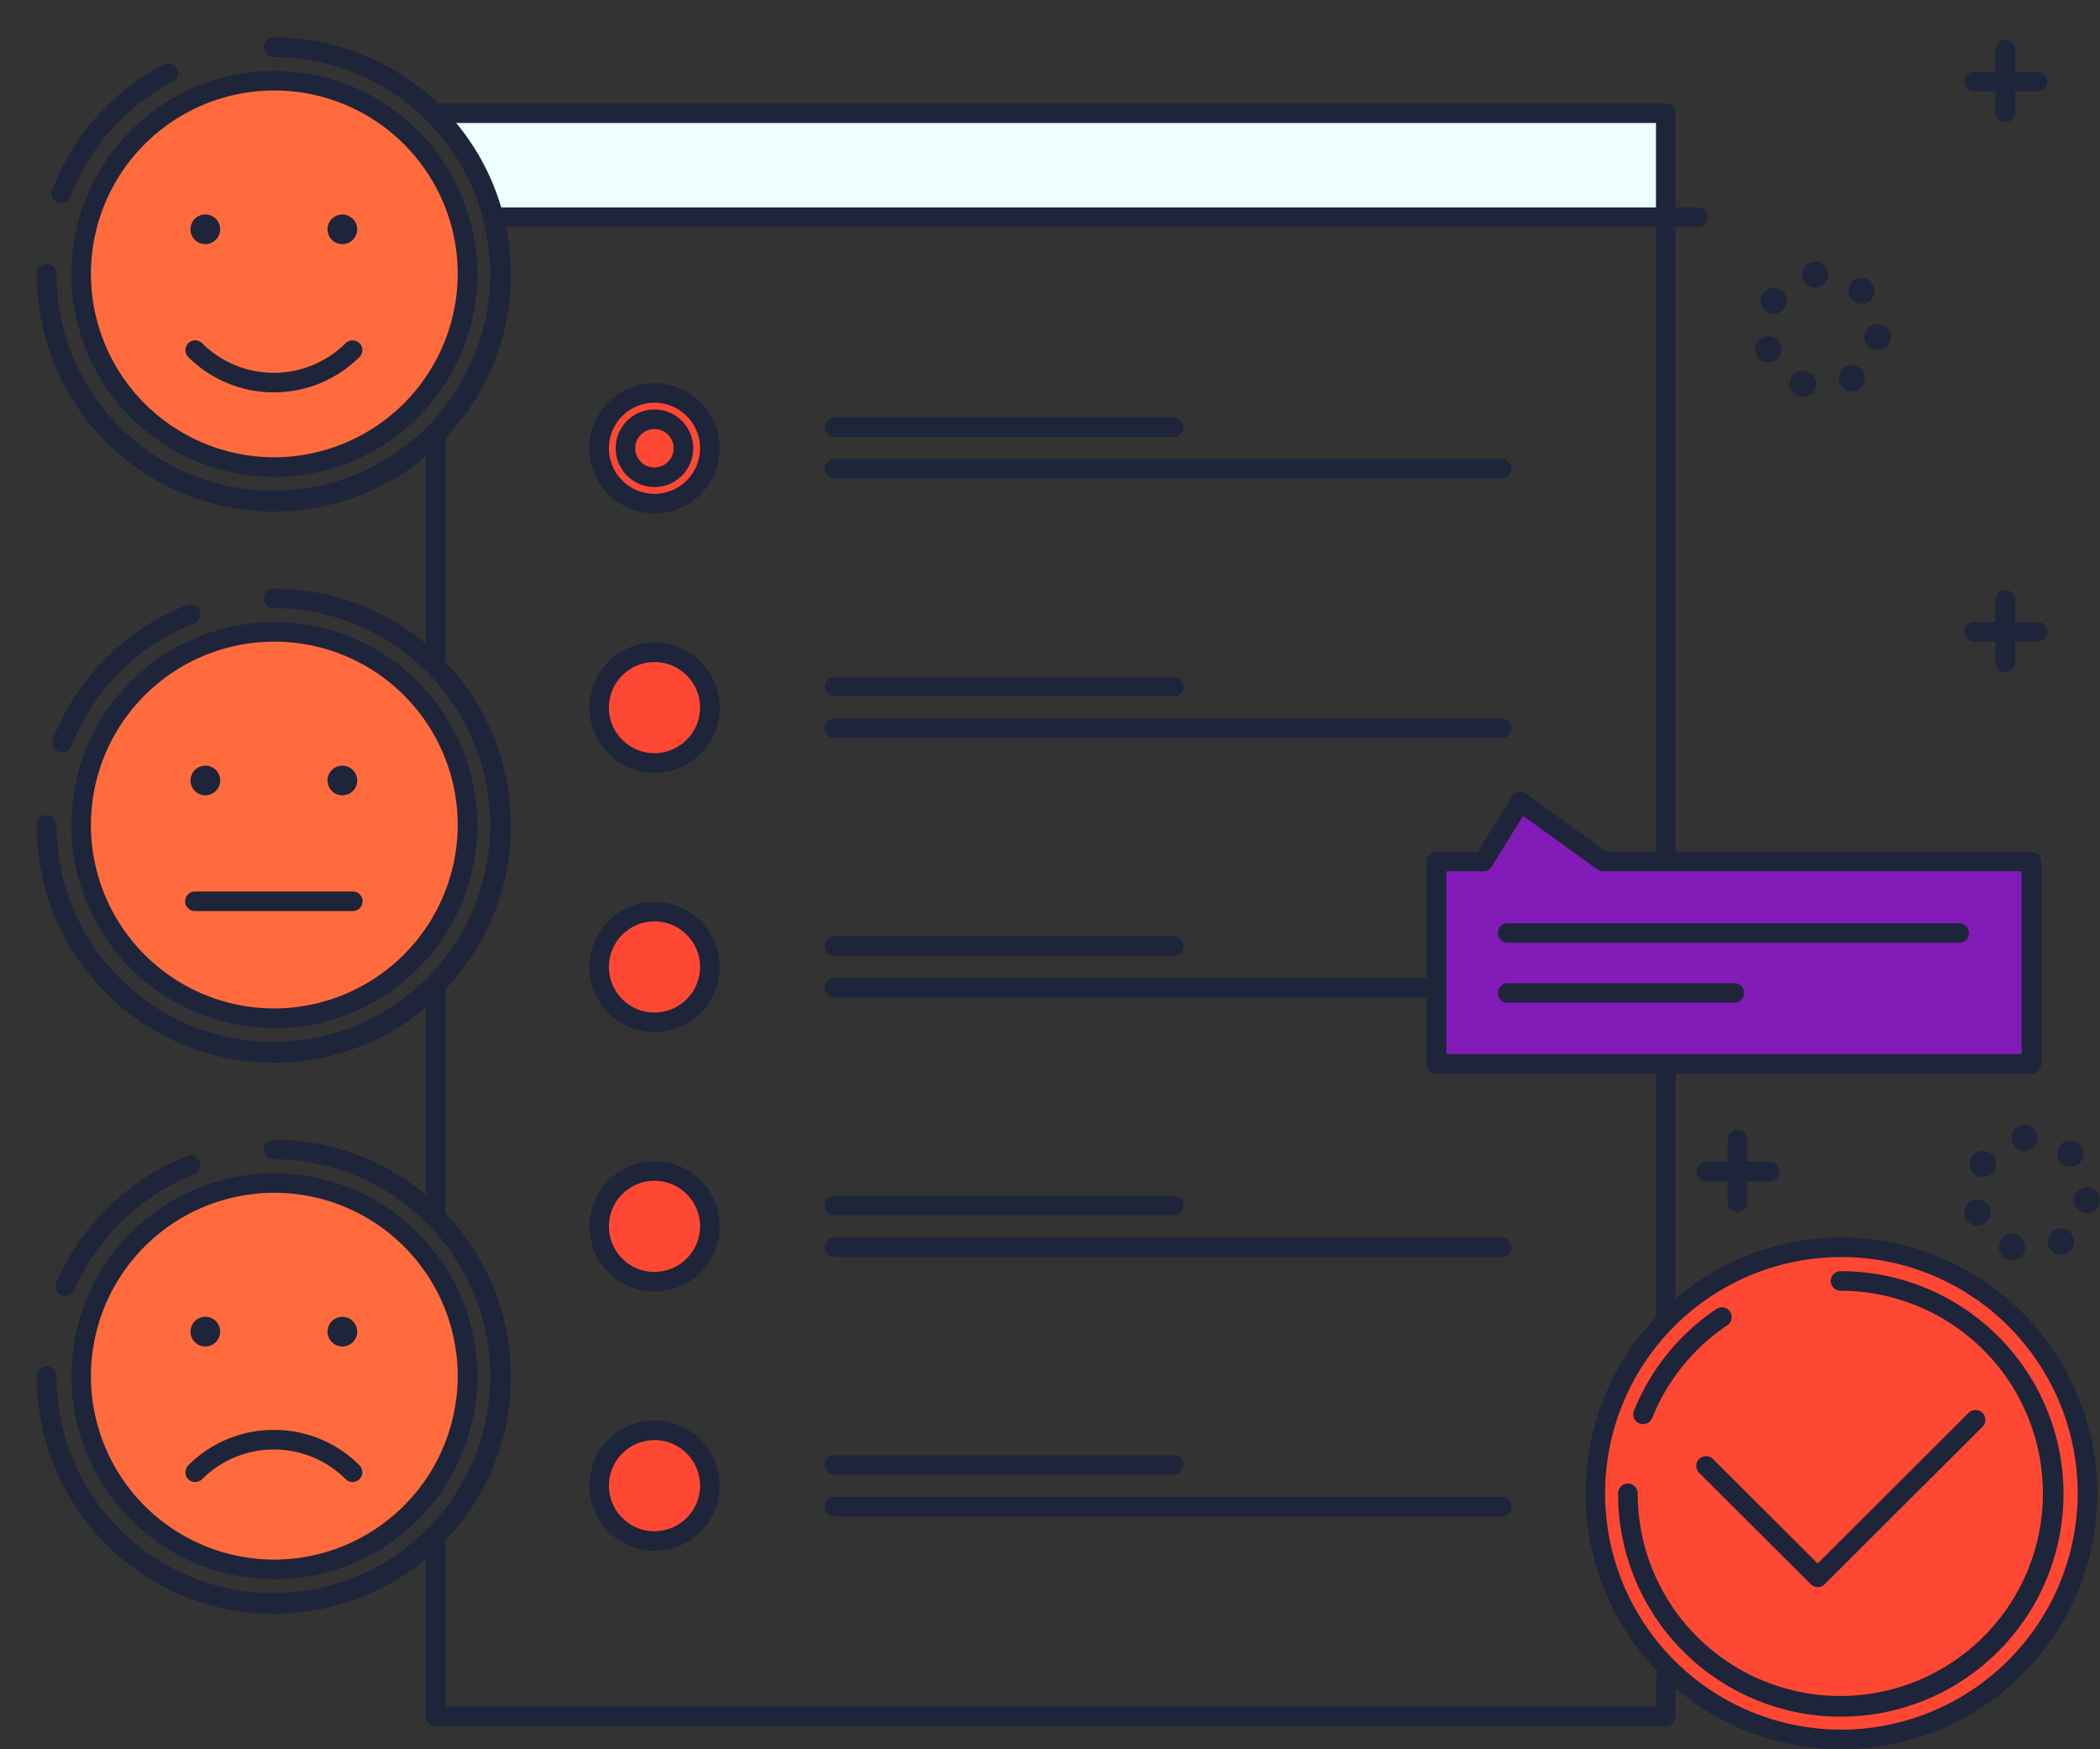 <svg xmlns="http://www.w3.org/2000/svg" width="274.819" height="228.897" viewBox="0 0 274.819 228.897">
  <rect x="0" y="0" width="274.819" height="228.897" fill="#333333" stroke="none"/>
  <g id="Vector_Smart_Object" data-name="Vector Smart Object" transform="translate(-66.871 -234.844)">
    <g id="Group_1337" data-name="Group 1337">
      <g id="Group_1336" data-name="Group 1336">
        <ellipse id="Ellipse_25" data-name="Ellipse 25" cx="25.343" cy="25.279" rx="25.343" ry="25.279" transform="translate(66.871 342.807) rotate(-45)" fill="#ff6b3d"/>
      </g>
    </g>
    <g id="Group_1339" data-name="Group 1339">
      <g id="Group_1338" data-name="Group 1338">
        <ellipse id="Ellipse_26" data-name="Ellipse 26" cx="25.343" cy="25.279" rx="25.343" ry="25.279" transform="translate(66.871 414.931) rotate(-45)" fill="#ff6b3d"/>
      </g>
    </g>
    <g id="Group_1341" data-name="Group 1341">
      <g id="Group_1340" data-name="Group 1340">
        <path id="Path_806" data-name="Path 806" d="M265.824,339.756l-4.838,7.825h-6.115v26.478h77.843V347.582H276.676Z" fill="#821bb8"/>
      </g>
    </g>
    <g id="Group_1343" data-name="Group 1343">
      <g id="Group_1342" data-name="Group 1342">
        <ellipse id="Ellipse_27" data-name="Ellipse 27" cx="7.26" cy="7.243" rx="7.26" ry="7.243" transform="matrix(0.985, -0.173, 0.174, 0.985, 144.098, 287.625)" fill="#ff4834"/>
      </g>
    </g>
    <g id="Group_1345" data-name="Group 1345">
      <g id="Group_1344" data-name="Group 1344">
        <ellipse id="Ellipse_28" data-name="Ellipse 28" cx="7.26" cy="7.244" rx="7.26" ry="7.244" transform="matrix(0.963, -0.268, 0.269, 0.963, 143.561, 322.411)" fill="#ff4834"/>
      </g>
    </g>
    <g id="Group_1347" data-name="Group 1347">
      <g id="Group_1346" data-name="Group 1346">
        <ellipse id="Ellipse_29" data-name="Ellipse 29" cx="7.261" cy="7.243" rx="7.261" ry="7.243" transform="translate(142.664 358.46) rotate(-28.44)" fill="#ff4834"/>
      </g>
    </g>
    <g id="Group_1349" data-name="Group 1349">
      <g id="Group_1348" data-name="Group 1348">
        <ellipse id="Ellipse_30" data-name="Ellipse 30" cx="7.26" cy="7.244" rx="7.26" ry="7.244" transform="matrix(0.959, -0.284, 0.286, 0.958, 143.478, 390.439)" fill="#ff4834"/>
      </g>
    </g>
    <g id="Group_1351" data-name="Group 1351">
      <g id="Group_1350" data-name="Group 1350">
        <ellipse id="Ellipse_31" data-name="Ellipse 31" cx="7.26" cy="7.244" rx="7.26" ry="7.244" transform="matrix(0.973, -0.229, 0.23, 0.973, 143.772, 423.871)" fill="#ff4834"/>
      </g>
    </g>
    <g id="Group_1353" data-name="Group 1353">
      <g id="Group_1352" data-name="Group 1352">
        <ellipse id="Ellipse_32" data-name="Ellipse 32" cx="32.281" cy="32.2" rx="32.281" ry="32.2" transform="translate(275.487 398.061)" fill="#ff4834"/>
      </g>
    </g>
    <g id="Group_1355" data-name="Group 1355">
      <g id="Group_1354" data-name="Group 1354">
        <ellipse id="Ellipse_33" data-name="Ellipse 33" cx="25.343" cy="25.279" rx="25.343" ry="25.279" transform="translate(66.871 270.684) rotate(-45)" fill="#ff6b3d"/>
      </g>
    </g>
    <g id="Group_1357" data-name="Group 1357">
      <g id="Group_1356" data-name="Group 1356">
        <path id="Path_807" data-name="Path 807" d="M132.4,263.276H284.866V249.655H123.881A56.358,56.358,0,0,1,132.4,263.276Z" fill="#eff"/>
      </g>
    </g>
    <g id="Group_1359" data-name="Group 1359">
      <g id="Group_1358" data-name="Group 1358">
        <path id="Path_808" data-name="Path 808" d="M297.717,278.958a1.706,1.706,0,0,0,.566,3.317,1.735,1.735,0,0,0,.566-.1,1.707,1.707,0,1,0-1.132-3.221Z" fill="#1e243a"/>
        <path id="Path_809" data-name="Path 809" d="M309.27,274.1l.005.005.007.007,0,0A1.708,1.708,0,0,0,311.7,271.7l-.009-.009a.072.072,0,0,0-.012-.01,1.708,1.708,0,0,0-2.417,2.414Z" fill="#1e243a"/>
        <path id="Path_810" data-name="Path 810" d="M299.9,272.761a1.706,1.706,0,1,0,.54,2.351A1.715,1.715,0,0,0,299.9,272.761Z" fill="#1e243a"/>
        <path id="Path_811" data-name="Path 811" d="M312.8,277.246a1.707,1.707,0,1,0-.38,3.392,1.822,1.822,0,0,0,.192.01,1.706,1.706,0,0,0,.188-3.4Z" fill="#1e243a"/>
        <path id="Path_812" data-name="Path 812" d="M303.389,283.475a1.707,1.707,0,1,0-1.124,3.223,1.693,1.693,0,0,0,.561.1,1.706,1.706,0,0,0,.563-3.318Z" fill="#1e243a"/>
        <path id="Path_813" data-name="Path 813" d="M308.29,282.921a1.708,1.708,0,1,0,2.36.532A1.7,1.7,0,0,0,308.29,282.921Z" fill="#1e243a"/>
        <path id="Path_814" data-name="Path 814" d="M304.221,269.094a1.706,1.706,0,0,0,.193,3.4,1.511,1.511,0,0,0,.2-.012,1.706,1.706,0,1,0-.39-3.39Z" fill="#1e243a"/>
      </g>
    </g>
    <g id="Group_1361" data-name="Group 1361">
      <g id="Group_1360" data-name="Group 1360">
        <path id="Path_815" data-name="Path 815" d="M325.085,391.9a1.706,1.706,0,0,0,.566,3.317,1.73,1.73,0,0,0,.566-.1,1.707,1.707,0,1,0-1.132-3.221Z" fill="#1e243a"/>
        <path id="Path_816" data-name="Path 816" d="M330.757,396.422a1.707,1.707,0,1,0-1.124,3.223,1.693,1.693,0,0,0,.561.1,1.706,1.706,0,0,0,.563-3.318Z" fill="#1e243a"/>
        <path id="Path_817" data-name="Path 817" d="M336.649,387.056a1.709,1.709,0,0,0,2.42-2.412s-.005-.005-.007-.007a.078.078,0,0,1-.012-.012,1.709,1.709,0,1,0-2.413,2.419Z" fill="#1e243a"/>
        <path id="Path_818" data-name="Path 818" d="M327.266,385.708a1.706,1.706,0,1,0,.54,2.351A1.715,1.715,0,0,0,327.266,385.708Z" fill="#1e243a"/>
        <path id="Path_819" data-name="Path 819" d="M340.169,390.193a1.706,1.706,0,1,0-.38,3.392,1.823,1.823,0,0,0,.192.01,1.706,1.706,0,0,0,.188-3.4Z" fill="#1e243a"/>
        <path id="Path_820" data-name="Path 820" d="M331.588,382.041a1.706,1.706,0,0,0,.193,3.4,1.511,1.511,0,0,0,.2-.012,1.706,1.706,0,1,0-.39-3.39Z" fill="#1e243a"/>
        <path id="Path_821" data-name="Path 821" d="M335.657,395.868a1.708,1.708,0,1,0,2.36.532A1.7,1.7,0,0,0,335.657,395.868Z" fill="#1e243a"/>
      </g>
    </g>
    <g id="Group_1364" data-name="Group 1364">
      <g id="Group_1363" data-name="Group 1363">
        <g id="Group_1362" data-name="Group 1362">
          <path id="Path_822" data-name="Path 822" d="M329.3,240.063a1.281,1.281,0,0,0-1.283,1.28v8.189a1.283,1.283,0,0,0,2.566,0v-8.189A1.281,1.281,0,0,0,329.3,240.063Z" fill="#1e243a"/>
        </g>
      </g>
    </g>
    <g id="Group_1367" data-name="Group 1367">
      <g id="Group_1366" data-name="Group 1366">
        <g id="Group_1365" data-name="Group 1365">
          <path id="Path_823" data-name="Path 823" d="M333.487,244.243h-8.21a1.28,1.28,0,1,0,0,2.559h8.21a1.28,1.28,0,1,0,0-2.559Z" fill="#1e243a"/>
        </g>
      </g>
    </g>
    <g id="Group_1370" data-name="Group 1370">
      <g id="Group_1369" data-name="Group 1369">
        <g id="Group_1368" data-name="Group 1368">
          <path id="Path_824" data-name="Path 824" d="M329.3,312.062a1.281,1.281,0,0,0-1.283,1.28v8.189a1.283,1.283,0,0,0,2.566,0v-8.189A1.281,1.281,0,0,0,329.3,312.062Z" fill="#1e243a"/>
        </g>
      </g>
    </g>
    <g id="Group_1373" data-name="Group 1373">
      <g id="Group_1372" data-name="Group 1372">
        <g id="Group_1371" data-name="Group 1371">
          <path id="Path_825" data-name="Path 825" d="M333.487,316.242h-8.21a1.28,1.28,0,1,0,0,2.559h8.21a1.28,1.28,0,1,0,0-2.559Z" fill="#1e243a"/>
        </g>
      </g>
    </g>
    <g id="Group_1376" data-name="Group 1376">
      <g id="Group_1375" data-name="Group 1375">
        <g id="Group_1374" data-name="Group 1374">
          <path id="Path_826" data-name="Path 826" d="M294.232,382.7a1.281,1.281,0,0,0-1.283,1.28v8.19a1.283,1.283,0,0,0,2.566,0v-8.19A1.281,1.281,0,0,0,294.232,382.7Z" fill="#1e243a"/>
        </g>
      </g>
    </g>
    <g id="Group_1379" data-name="Group 1379">
      <g id="Group_1378" data-name="Group 1378">
        <g id="Group_1377" data-name="Group 1377">
          <path id="Path_827" data-name="Path 827" d="M298.423,386.876h-8.21a1.28,1.28,0,1,0,0,2.559h8.21a1.28,1.28,0,1,0,0-2.559Z" fill="#1e243a"/>
        </g>
      </g>
    </g>
    <g id="Group_1381" data-name="Group 1381">
      <g id="Group_1380" data-name="Group 1380">
        <path id="Path_828" data-name="Path 828" d="M284.866,248.375H123.881a1.28,1.28,0,1,0,0,2.559h159.7V346.3a1.283,1.283,0,0,0,2.566,0V249.655A1.281,1.281,0,0,0,284.866,248.375Z" fill="#1e243a"/>
      </g>
    </g>
    <g id="Group_1383" data-name="Group 1383">
      <g id="Group_1382" data-name="Group 1382">
        <path id="Path_829" data-name="Path 829" d="M123.881,291.2a1.281,1.281,0,0,0-1.283,1.28V320.71a1.283,1.283,0,0,0,2.566,0V292.479A1.281,1.281,0,0,0,123.881,291.2Z" fill="#1e243a"/>
      </g>
    </g>
    <g id="Group_1385" data-name="Group 1385">
      <g id="Group_1384" data-name="Group 1384">
        <path id="Path_830" data-name="Path 830" d="M123.881,363.171a1.281,1.281,0,0,0-1.283,1.28v28.663a1.283,1.283,0,0,0,2.566,0V364.45A1.281,1.281,0,0,0,123.881,363.171Z" fill="#1e243a"/>
      </g>
    </g>
    <g id="Group_1387" data-name="Group 1387">
      <g id="Group_1386" data-name="Group 1386">
        <path id="Path_831" data-name="Path 831" d="M284.866,453.1a1.281,1.281,0,0,0-1.283,1.28v3.807H125.164V436.98a1.283,1.283,0,0,0-2.566,0v22.488a1.281,1.281,0,0,0,1.283,1.28H284.866a1.281,1.281,0,0,0,1.283-1.28v-5.087A1.281,1.281,0,0,0,284.866,453.1Z" fill="#1e243a"/>
      </g>
    </g>
    <g id="Group_1389" data-name="Group 1389">
      <g id="Group_1388" data-name="Group 1388">
        <path id="Path_832" data-name="Path 832" d="M284.866,373.771a1.281,1.281,0,0,0-1.283,1.28v32.074a1.283,1.283,0,0,0,2.566,0V375.05A1.281,1.281,0,0,0,284.866,373.771Z" fill="#1e243a"/>
      </g>
    </g>
    <g id="Group_1391" data-name="Group 1391">
      <g id="Group_1390" data-name="Group 1390">
        <path id="Path_833" data-name="Path 833" d="M289.015,261.987H132.338a1.28,1.28,0,1,0,0,2.559H289.015a1.28,1.28,0,1,0,0-2.559Z" fill="#1e243a"/>
      </g>
    </g>
    <g id="Group_1394" data-name="Group 1394">
      <g id="Group_1393" data-name="Group 1393">
        <g id="Group_1392" data-name="Group 1392">
          <path id="Path_834" data-name="Path 834" d="M152.507,284.98a8.522,8.522,0,1,0,8.544,8.523A8.543,8.543,0,0,0,152.507,284.98Zm0,14.486a5.963,5.963,0,1,1,5.978-5.963A5.977,5.977,0,0,1,152.507,299.466Z" fill="#1e243a"/>
        </g>
      </g>
    </g>
    <g id="Group_1397" data-name="Group 1397">
      <g id="Group_1396" data-name="Group 1396">
        <g id="Group_1395" data-name="Group 1395">
          <path id="Path_835" data-name="Path 835" d="M152.507,288.43a5.073,5.073,0,1,0,5.086,5.073A5.085,5.085,0,0,0,152.507,288.43Zm0,7.587a2.514,2.514,0,1,1,2.52-2.514A2.52,2.52,0,0,1,152.507,296.017Z" fill="#1e243a"/>
        </g>
      </g>
    </g>
    <g id="Group_1400" data-name="Group 1400">
      <g id="Group_1399" data-name="Group 1399">
        <g id="Group_1398" data-name="Group 1398">
          <path id="Path_836" data-name="Path 836" d="M152.507,318.919a8.522,8.522,0,1,0,8.544,8.523A8.543,8.543,0,0,0,152.507,318.919Zm0,14.486a5.963,5.963,0,1,1,5.978-5.963A5.977,5.977,0,0,1,152.507,333.4Z" fill="#1e243a"/>
        </g>
      </g>
    </g>
    <g id="Group_1403" data-name="Group 1403">
      <g id="Group_1402" data-name="Group 1402">
        <g id="Group_1401" data-name="Group 1401">
          <path id="Path_837" data-name="Path 837" d="M152.507,352.857a8.522,8.522,0,1,0,8.544,8.522A8.543,8.543,0,0,0,152.507,352.857Zm0,14.485a5.963,5.963,0,1,1,5.978-5.963A5.977,5.977,0,0,1,152.507,367.342Z" fill="#1e243a"/>
        </g>
      </g>
    </g>
    <g id="Group_1406" data-name="Group 1406">
      <g id="Group_1405" data-name="Group 1405">
        <g id="Group_1404" data-name="Group 1404">
          <path id="Path_838" data-name="Path 838" d="M152.507,386.8a8.522,8.522,0,1,0,8.544,8.522A8.543,8.543,0,0,0,152.507,386.8Zm0,14.486a5.963,5.963,0,1,1,5.978-5.963A5.977,5.977,0,0,1,152.507,401.281Z" fill="#1e243a"/>
        </g>
      </g>
    </g>
    <g id="Group_1409" data-name="Group 1409">
      <g id="Group_1408" data-name="Group 1408">
        <g id="Group_1407" data-name="Group 1407">
          <path id="Path_839" data-name="Path 839" d="M152.507,420.733a8.522,8.522,0,1,0,8.544,8.522A8.543,8.543,0,0,0,152.507,420.733Zm0,14.486a5.963,5.963,0,1,1,5.978-5.963A5.978,5.978,0,0,1,152.507,435.219Z" fill="#1e243a"/>
        </g>
      </g>
    </g>
    <g id="Group_1416" data-name="Group 1416">
      <g id="Group_1412" data-name="Group 1412">
        <g id="Group_1411" data-name="Group 1411">
          <g id="Group_1410" data-name="Group 1410">
            <path id="Path_840" data-name="Path 840" d="M220.426,289.456h-44.3a1.28,1.28,0,1,0,0,2.559h44.3a1.28,1.28,0,1,0,0-2.559Z" fill="#1e243a"/>
          </g>
        </g>
      </g>
      <g id="Group_1415" data-name="Group 1415">
        <g id="Group_1414" data-name="Group 1414">
          <g id="Group_1413" data-name="Group 1413">
            <path id="Path_841" data-name="Path 841" d="M263.359,294.915H176.126a1.28,1.28,0,1,0,0,2.559h87.233a1.28,1.28,0,1,0,0-2.559Z" fill="#1e243a"/>
          </g>
        </g>
      </g>
    </g>
    <g id="Group_1423" data-name="Group 1423">
      <g id="Group_1419" data-name="Group 1419">
        <g id="Group_1418" data-name="Group 1418">
          <g id="Group_1417" data-name="Group 1417">
            <path id="Path_842" data-name="Path 842" d="M220.426,323.408h-44.3a1.28,1.28,0,1,0,0,2.559h44.3a1.28,1.28,0,1,0,0-2.559Z" fill="#1e243a"/>
          </g>
        </g>
      </g>
      <g id="Group_1422" data-name="Group 1422">
        <g id="Group_1421" data-name="Group 1421">
          <g id="Group_1420" data-name="Group 1420">
            <path id="Path_843" data-name="Path 843" d="M263.359,328.867H176.126a1.28,1.28,0,1,0,0,2.559h87.233a1.28,1.28,0,1,0,0-2.559Z" fill="#1e243a"/>
          </g>
        </g>
      </g>
    </g>
    <g id="Group_1430" data-name="Group 1430">
      <g id="Group_1426" data-name="Group 1426">
        <g id="Group_1425" data-name="Group 1425">
          <g id="Group_1424" data-name="Group 1424">
            <path id="Path_844" data-name="Path 844" d="M220.426,357.36h-44.3a1.28,1.28,0,1,0,0,2.559h44.3a1.28,1.28,0,1,0,0-2.559Z" fill="#1e243a"/>
          </g>
        </g>
      </g>
      <g id="Group_1429" data-name="Group 1429">
        <g id="Group_1428" data-name="Group 1428">
          <g id="Group_1427" data-name="Group 1427">
            <path id="Path_845" data-name="Path 845" d="M253.609,362.82H176.126a1.28,1.28,0,1,0,0,2.559h77.483a1.28,1.28,0,1,0,0-2.559Z" fill="#1e243a"/>
          </g>
        </g>
      </g>
    </g>
    <g id="Group_1437" data-name="Group 1437">
      <g id="Group_1433" data-name="Group 1433">
        <g id="Group_1432" data-name="Group 1432">
          <g id="Group_1431" data-name="Group 1431">
            <path id="Path_846" data-name="Path 846" d="M220.426,391.312h-44.3a1.28,1.28,0,1,0,0,2.559h44.3a1.28,1.28,0,1,0,0-2.559Z" fill="#1e243a"/>
          </g>
        </g>
      </g>
      <g id="Group_1436" data-name="Group 1436">
        <g id="Group_1435" data-name="Group 1435">
          <g id="Group_1434" data-name="Group 1434">
            <path id="Path_847" data-name="Path 847" d="M263.359,396.772H176.126a1.28,1.28,0,1,0,0,2.559h87.233a1.28,1.28,0,1,0,0-2.559Z" fill="#1e243a"/>
          </g>
        </g>
      </g>
    </g>
    <g id="Group_1444" data-name="Group 1444">
      <g id="Group_1440" data-name="Group 1440">
        <g id="Group_1439" data-name="Group 1439">
          <g id="Group_1438" data-name="Group 1438">
            <path id="Path_848" data-name="Path 848" d="M220.426,425.265h-44.3a1.28,1.28,0,1,0,0,2.559h44.3a1.28,1.28,0,1,0,0-2.559Z" fill="#1e243a"/>
          </g>
        </g>
      </g>
      <g id="Group_1443" data-name="Group 1443">
        <g id="Group_1442" data-name="Group 1442">
          <g id="Group_1441" data-name="Group 1441">
            <path id="Path_849" data-name="Path 849" d="M263.359,430.724H176.126a1.28,1.28,0,1,0,0,2.559h87.233a1.28,1.28,0,1,0,0-2.559Z" fill="#1e243a"/>
          </g>
        </g>
      </g>
    </g>
    <g id="Group_1447" data-name="Group 1447">
      <g id="Group_1446" data-name="Group 1446">
        <g id="Group_1445" data-name="Group 1445">
          <path id="Path_850" data-name="Path 850" d="M102.711,244.126a26.559,26.559,0,1,0,26.626,26.558A26.622,26.622,0,0,0,102.711,244.126Zm0,50.558a24,24,0,1,1,24.06-24A24.057,24.057,0,0,1,102.711,294.683Z" fill="#1e243a"/>
        </g>
      </g>
    </g>
    <g id="Group_1450" data-name="Group 1450">
      <g id="Group_1449" data-name="Group 1449">
        <g id="Group_1448" data-name="Group 1448">
          <path id="Path_851" data-name="Path 851" d="M88.307,243.272a30.986,30.986,0,0,0-14.626,16.481,1.282,1.282,0,0,0,2.4.9A28.428,28.428,0,0,1,89.5,245.538a1.28,1.28,0,1,0-1.193-2.266Z" fill="#1e243a"/>
        </g>
      </g>
    </g>
    <g id="Group_1453" data-name="Group 1453">
      <g id="Group_1452" data-name="Group 1452">
        <g id="Group_1451" data-name="Group 1451">
          <path id="Path_852" data-name="Path 852" d="M102.711,239.741a1.28,1.28,0,1,0,0,2.559,28.384,28.384,0,1,1-28.456,28.384,1.283,1.283,0,0,0-2.566,0,31.021,31.021,0,1,0,31.021-30.943Z" fill="#1e243a"/>
        </g>
      </g>
    </g>
    <g id="Group_1464" data-name="Group 1464">
      <g id="Group_1460" data-name="Group 1460">
        <g id="Group_1456" data-name="Group 1456">
          <g id="Group_1455" data-name="Group 1455">
            <g id="Group_1454" data-name="Group 1454">
              <ellipse id="Ellipse_34" data-name="Ellipse 34" cx="1.944" cy="1.939" rx="1.944" ry="1.939" transform="translate(91.211 265.911) rotate(-67.664)" fill="#1e243a"/>
            </g>
          </g>
        </g>
        <g id="Group_1459" data-name="Group 1459">
          <g id="Group_1458" data-name="Group 1458">
            <g id="Group_1457" data-name="Group 1457">
              <ellipse id="Ellipse_35" data-name="Ellipse 35" cx="1.944" cy="1.939" rx="1.944" ry="1.939" transform="matrix(0.987, -0.159, 0.16, 0.987, 109.446, 263.249)" fill="#1e243a"/>
            </g>
          </g>
        </g>
      </g>
      <g id="Group_1463" data-name="Group 1463">
        <g id="Group_1462" data-name="Group 1462">
          <g id="Group_1461" data-name="Group 1461">
            <path id="Path_853" data-name="Path 853" d="M112.1,279.758a13.317,13.317,0,0,1-18.778,0,1.281,1.281,0,1,0-1.814,1.81,15.89,15.89,0,0,0,22.406,0,1.281,1.281,0,1,0-1.814-1.81Z" fill="#1e243a"/>
          </g>
        </g>
      </g>
    </g>
    <g id="Group_1479" data-name="Group 1479">
      <g id="Group_1467" data-name="Group 1467">
        <g id="Group_1466" data-name="Group 1466">
          <g id="Group_1465" data-name="Group 1465">
            <path id="Path_854" data-name="Path 854" d="M102.711,316.249a26.559,26.559,0,1,0,26.626,26.559A26.622,26.622,0,0,0,102.711,316.249Zm0,50.558a24,24,0,1,1,24.06-24A24.057,24.057,0,0,1,102.711,366.807Z" fill="#1e243a"/>
          </g>
        </g>
      </g>
      <g id="Group_1478" data-name="Group 1478">
        <g id="Group_1474" data-name="Group 1474">
          <g id="Group_1470" data-name="Group 1470">
            <g id="Group_1469" data-name="Group 1469">
              <g id="Group_1468" data-name="Group 1468">
                <ellipse id="Ellipse_36" data-name="Ellipse 36" cx="1.944" cy="1.939" rx="1.944" ry="1.939" transform="translate(91.008 336.752) rotate(-40.299)" fill="#1e243a"/>
              </g>
            </g>
          </g>
          <g id="Group_1473" data-name="Group 1473">
            <g id="Group_1472" data-name="Group 1472">
              <g id="Group_1471" data-name="Group 1471">
                <ellipse id="Ellipse_37" data-name="Ellipse 37" cx="1.944" cy="1.939" rx="1.944" ry="1.939" transform="matrix(0.969, -0.246, 0.248, 0.969, 109.311, 335.577)" fill="#1e243a"/>
              </g>
            </g>
          </g>
        </g>
        <g id="Group_1477" data-name="Group 1477">
          <g id="Group_1476" data-name="Group 1476">
            <g id="Group_1475" data-name="Group 1475">
              <path id="Path_855" data-name="Path 855" d="M113.007,351.506H92.415a1.28,1.28,0,1,0,0,2.559h20.592a1.28,1.28,0,1,0,0-2.559Z" fill="#1e243a"/>
            </g>
          </g>
        </g>
      </g>
    </g>
    <g id="Group_1482" data-name="Group 1482">
      <g id="Group_1481" data-name="Group 1481">
        <g id="Group_1480" data-name="Group 1480">
          <path id="Path_856" data-name="Path 856" d="M91.333,314.012a31.107,31.107,0,0,0-17.515,17.51,1.282,1.282,0,0,0,2.389.934,28.538,28.538,0,0,1,16.068-16.063,1.28,1.28,0,1,0-.941-2.381Z" fill="#1e243a"/>
        </g>
      </g>
    </g>
    <g id="Group_1485" data-name="Group 1485">
      <g id="Group_1484" data-name="Group 1484">
        <g id="Group_1483" data-name="Group 1483">
          <path id="Path_857" data-name="Path 857" d="M102.711,311.864a1.28,1.28,0,1,0,0,2.559,28.384,28.384,0,1,1-28.456,28.384,1.283,1.283,0,0,0-2.566,0,31.021,31.021,0,1,0,31.021-30.943Z" fill="#1e243a"/>
        </g>
      </g>
    </g>
    <g id="Group_1500" data-name="Group 1500">
      <g id="Group_1488" data-name="Group 1488">
        <g id="Group_1487" data-name="Group 1487">
          <g id="Group_1486" data-name="Group 1486">
            <path id="Path_858" data-name="Path 858" d="M102.711,388.372a26.559,26.559,0,1,0,26.626,26.558A26.622,26.622,0,0,0,102.711,388.372Zm0,50.558a24,24,0,1,1,24.06-24A24.057,24.057,0,0,1,102.711,438.93Z" fill="#1e243a"/>
          </g>
        </g>
      </g>
      <g id="Group_1499" data-name="Group 1499">
        <g id="Group_1495" data-name="Group 1495">
          <g id="Group_1491" data-name="Group 1491">
            <g id="Group_1490" data-name="Group 1490">
              <g id="Group_1489" data-name="Group 1489">
                <ellipse id="Ellipse_38" data-name="Ellipse 38" cx="1.944" cy="1.939" rx="1.944" ry="1.939" transform="translate(91.208 410.15) rotate(-67.5)" fill="#1e243a"/>
              </g>
            </g>
          </g>
          <g id="Group_1494" data-name="Group 1494">
            <g id="Group_1493" data-name="Group 1493">
              <g id="Group_1492" data-name="Group 1492">
                <ellipse id="Ellipse_39" data-name="Ellipse 39" cx="1.944" cy="1.939" rx="1.944" ry="1.939" transform="matrix(0.987, -0.16, 0.161, 0.987, 109.445, 407.497)" fill="#1e243a"/>
              </g>
            </g>
          </g>
        </g>
        <g id="Group_1498" data-name="Group 1498">
          <g id="Group_1497" data-name="Group 1497">
            <g id="Group_1496" data-name="Group 1496">
              <path id="Path_859" data-name="Path 859" d="M102.711,421.961a15.76,15.76,0,0,0-11.2,4.629,1.281,1.281,0,0,0,1.814,1.81,13.3,13.3,0,0,1,18.778,0,1.281,1.281,0,0,0,1.814-1.81A15.76,15.76,0,0,0,102.711,421.961Z" fill="#1e243a"/>
            </g>
          </g>
        </g>
      </g>
    </g>
    <g id="Group_1503" data-name="Group 1503">
      <g id="Group_1502" data-name="Group 1502">
        <g id="Group_1501" data-name="Group 1501">
          <path id="Path_860" data-name="Path 860" d="M91.333,386.135a31.236,31.236,0,0,0-17.1,16.5,1.282,1.282,0,0,0,2.354,1.018,28.654,28.654,0,0,1,15.684-15.135,1.28,1.28,0,1,0-.941-2.381Z" fill="#1e243a"/>
        </g>
      </g>
    </g>
    <g id="Group_1506" data-name="Group 1506">
      <g id="Group_1505" data-name="Group 1505">
        <g id="Group_1504" data-name="Group 1504">
          <path id="Path_861" data-name="Path 861" d="M102.711,383.987a1.28,1.28,0,1,0,0,2.559,28.384,28.384,0,1,1-28.456,28.384,1.283,1.283,0,0,0-2.566,0,31.021,31.021,0,1,0,31.021-30.943Z" fill="#1e243a"/>
        </g>
      </g>
    </g>
    <g id="Group_1509" data-name="Group 1509">
      <g id="Group_1508" data-name="Group 1508">
        <g id="Group_1507" data-name="Group 1507">
          <path id="Path_862" data-name="Path 862" d="M324.5,419.729l-19.757,19.707-13.7-13.67a1.281,1.281,0,1,0-1.814,1.81l14.612,14.575a1.285,1.285,0,0,0,1.814,0l20.664-20.612a1.281,1.281,0,0,0-1.814-1.81Z" fill="#1e243a"/>
        </g>
      </g>
    </g>
    <g id="Group_1512" data-name="Group 1512">
      <g id="Group_1511" data-name="Group 1511">
        <g id="Group_1510" data-name="Group 1510">
          <path id="Path_863" data-name="Path 863" d="M307.769,396.782a33.48,33.48,0,1,0,33.564,33.48A33.56,33.56,0,0,0,307.769,396.782Zm0,64.4a30.921,30.921,0,1,1,31-30.92A30.995,30.995,0,0,1,307.769,461.182Z" fill="#1e243a"/>
        </g>
      </g>
    </g>
    <g id="Group_1515" data-name="Group 1515">
      <g id="Group_1514" data-name="Group 1514">
        <g id="Group_1513" data-name="Group 1513">
          <path id="Path_864" data-name="Path 864" d="M291.471,406.154a29.042,29.042,0,0,0-10.766,13.292,1.282,1.282,0,0,0,2.381.953,26.489,26.489,0,0,1,9.821-12.124,1.281,1.281,0,1,0-1.436-2.121Z" fill="#1e243a"/>
        </g>
      </g>
    </g>
    <g id="Group_1518" data-name="Group 1518">
      <g id="Group_1517" data-name="Group 1517">
        <g id="Group_1516" data-name="Group 1516">
          <path id="Path_865" data-name="Path 865" d="M307.769,401.188a1.28,1.28,0,1,0,0,2.559,26.515,26.515,0,1,1-26.582,26.515,1.283,1.283,0,0,0-2.566,0,29.147,29.147,0,1,0,29.147-29.074Z" fill="#1e243a"/>
        </g>
      </g>
    </g>
    <g id="Group_1521" data-name="Group 1521">
      <g id="Group_1520" data-name="Group 1520">
        <g id="Group_1519" data-name="Group 1519">
          <path id="Path_866" data-name="Path 866" d="M332.714,346.3H277.091l-10.516-7.583a1.285,1.285,0,0,0-1.843.365L260.27,346.3h-5.4a1.281,1.281,0,0,0-1.283,1.28v26.478a1.281,1.281,0,0,0,1.283,1.28h77.843a1.281,1.281,0,0,0,1.283-1.28V347.582A1.281,1.281,0,0,0,332.714,346.3Zm-1.283,26.478H256.154V348.861h4.832a1.284,1.284,0,0,0,1.092-.608l4.113-6.653,9.733,7.018a1.286,1.286,0,0,0,.752.243h54.755Z" fill="#1e243a"/>
        </g>
      </g>
    </g>
    <g id="Group_1528" data-name="Group 1528">
      <g id="Group_1524" data-name="Group 1524">
        <g id="Group_1523" data-name="Group 1523">
          <g id="Group_1522" data-name="Group 1522">
            <path id="Path_867" data-name="Path 867" d="M323.224,355.654H264.214a1.28,1.28,0,1,0,0,2.559h59.011a1.28,1.28,0,1,0,0-2.559Z" fill="#1e243a"/>
          </g>
        </g>
      </g>
      <g id="Group_1527" data-name="Group 1527">
        <g id="Group_1526" data-name="Group 1526">
          <g id="Group_1525" data-name="Group 1525">
            <path id="Path_868" data-name="Path 868" d="M293.8,363.5H264.214a1.28,1.28,0,1,0,0,2.559H293.8a1.28,1.28,0,1,0,0-2.559Z" fill="#1e243a"/>
          </g>
        </g>
      </g>
    </g>
  </g>
</svg>

